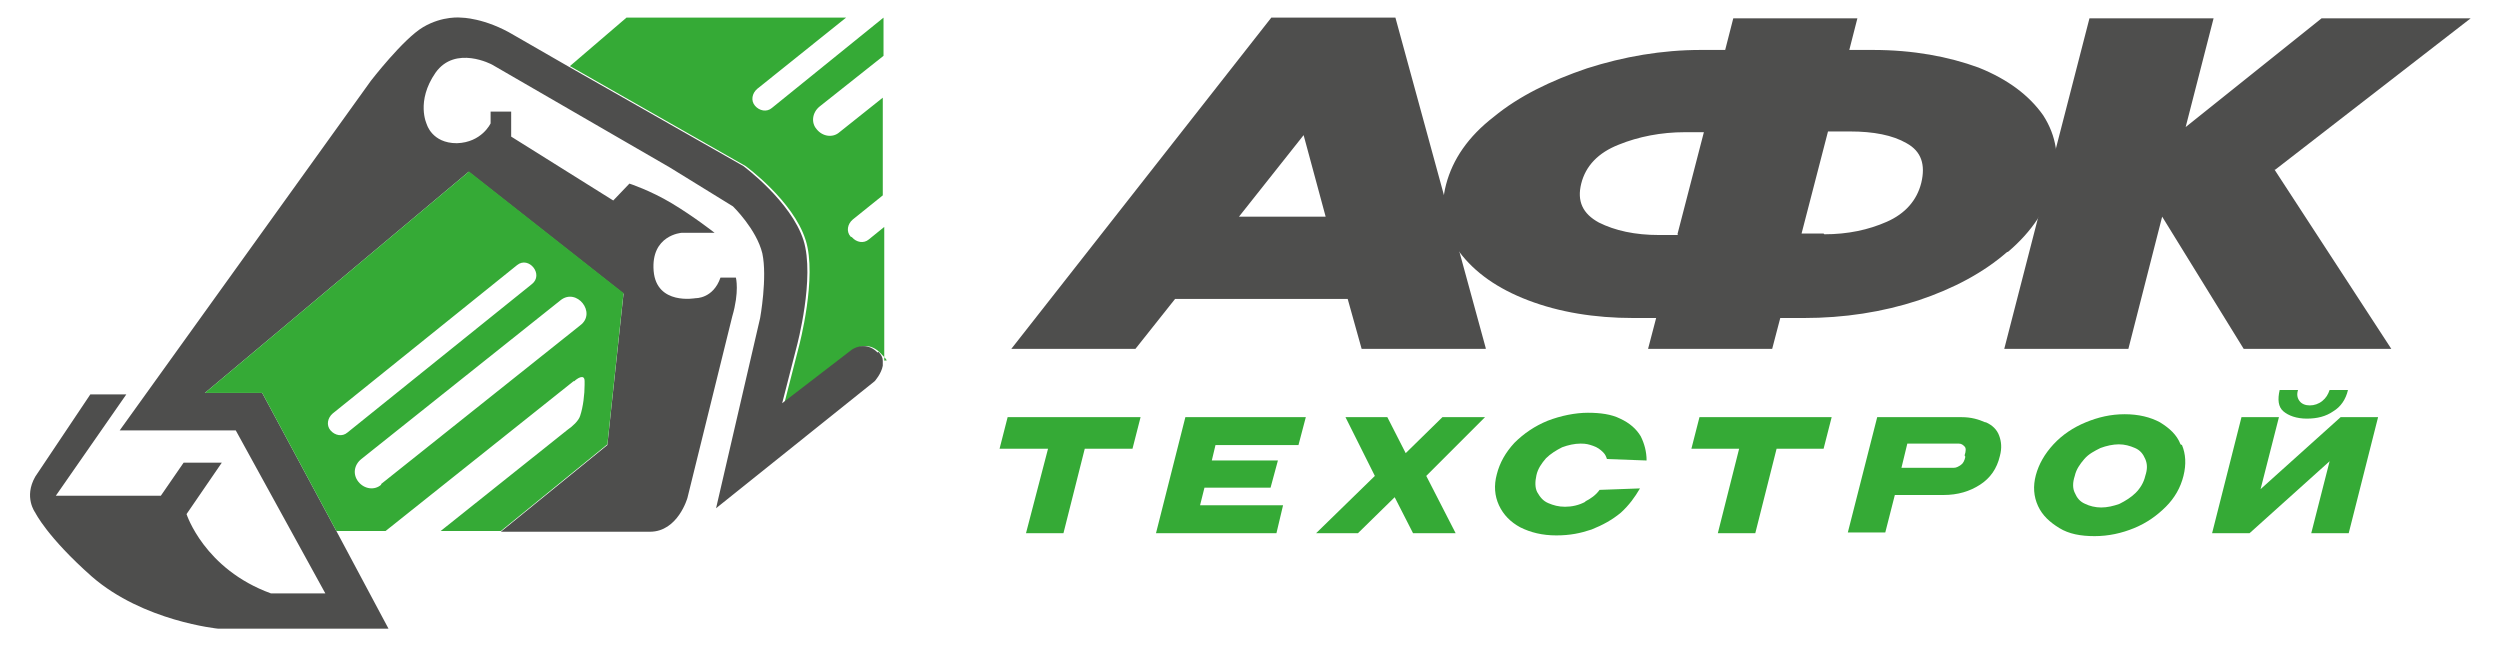 <?xml version="1.0" encoding="UTF-8"?> <svg xmlns="http://www.w3.org/2000/svg" id="_Слой_1" data-name="Слой_1" version="1.1" viewBox="0 0 340.4 88.1"><g><path d="M202.3,47.5h-16.9l-1.9-6.8h-23.5l-5.4,6.8h-16.9L173.1,2.4h16.9l12.3,45ZM177.5,18.4l-8.8,11.1h11.8l-3-11.1Z" fill="#4e4e4d"></path><path d="M273.3,34.3c-3.2,2.8-7.3,5-12.1,6.6-4.9,1.6-10.1,2.4-15.6,2.4h-3.2l-1.1,4.2h-16.9l1.1-4.2h-3.1c-5.3,0-10.1-.8-14.3-2.4-4.2-1.6-7.3-3.8-9.4-6.6-2.1-2.8-2.7-5.8-1.8-9.2.9-3.4,3-6.5,6.5-9.2,3.4-2.8,7.7-4.9,12.7-6.6,5-1.6,10.2-2.5,15.5-2.5h3.3l1.1-4.3h16.9l-1.1,4.3h3.2c5.5,0,10.3.9,14.4,2.4,4,1.6,6.9,3.8,8.8,6.5,1.8,2.8,2.3,5.9,1.4,9.3s-2.9,6.5-6.2,9.3ZM228.4,31.9l3.6-13.9h-2.6c-3.2,0-6.3.6-9,1.7-2.8,1.1-4.5,2.9-5.1,5.3-.6,2.4.2,4.1,2.4,5.3,2.2,1.1,4.9,1.7,8.2,1.7h2.6ZM248.4,31.9c3.2,0,6-.6,8.5-1.7,2.5-1.1,4.1-2.9,4.7-5.3.6-2.5,0-4.3-2-5.4-1.9-1.1-4.5-1.6-7.7-1.6h-3l-3.6,13.9h3Z" fill="#4e4e4d"></path><path d="M309.7,23.1l15.9,24.4h-20.1l-11.1-18-4.6,18h-16.9l11.6-45h16.9l-3.8,14.8,18.5-14.8h20.3l-26.6,20.6Z" fill="#4e4e4d"></path></g><polygon points="155.3 56.8 137.2 56.8 136.1 61.1 136.1 61.1 136.1 61.1 142.7 61.1 139.7 72.6 144.8 72.6 147.7 61.1 154.2 61.1 155.3 56.8" fill="#35aa36"></polygon><polygon points="164 66.4 173 66.4 174 62.7 165 62.7 165.5 60.6 176.8 60.6 177.8 56.8 161.4 56.8 157.4 72.6 173.8 72.6 174.7 68.8 163.4 68.8 164 66.4" fill="#35aa36"></polygon><polygon points="202.2 56.8 196.4 56.8 191.4 61.7 188.9 56.8 183.2 56.8 187.2 64.8 179.2 72.6 184.9 72.6 189.9 67.7 192.4 72.6 198.2 72.6 194.2 64.8 202.2 56.8" fill="#35aa36"></polygon><path d="M215.9,68.3c-.9.5-1.9.7-2.8.7s-1.6-.2-2.3-.5c-.7-.3-1.1-.8-1.5-1.5-.3-.6-.3-1.4-.1-2.3.2-.9.7-1.6,1.3-2.3.6-.6,1.4-1.1,2.2-1.5.8-.3,1.7-.5,2.5-.5s1.1.1,1.7.3c.6.2,1,.5,1.4.9.3.3.4.6.5.9l5.4.2c0-1.2-.3-2.3-.8-3.3-.6-1-1.5-1.8-2.8-2.4-1.2-.6-2.7-.8-4.4-.8s-3.7.4-5.5,1.1c-1.7.7-3.2,1.7-4.5,3-1.2,1.3-2,2.7-2.4,4.3-.4,1.5-.3,2.9.3,4.2.6,1.3,1.6,2.3,2.9,3,1.4.7,3,1.1,4.9,1.1s3.3-.3,4.8-.8c1.5-.6,2.8-1.3,4-2.3,1.1-1,1.9-2.1,2.6-3.3l-5.5.2c-.5.7-1.2,1.2-2,1.6Z" fill="#35aa36"></path><polygon points="249.4 56.8 231.4 56.8 230.3 61.1 230.3 61.1 230.3 61.1 236.8 61.1 233.9 72.6 239 72.6 241.9 61.1 248.3 61.1 249.4 56.8" fill="#35aa36"></polygon><path d="M270.3,57.5c-.9-.4-1.9-.7-3.2-.7h-11.5l-4,15.7h5.1l1.3-5.1h6.6c2,0,3.6-.5,5-1.4,1.4-.9,2.3-2.2,2.7-3.9h0c.3-1.1.2-2-.1-2.8-.3-.8-.9-1.4-1.8-1.8ZM267.6,62.2c-.1.5-.3.9-.6,1.1s-.6.4-1,.4c-.4,0-.9,0-1.6,0h-5.5l.8-3.3c1.6,0,2.7,0,3.4,0,.7,0,1.2,0,1.4,0h.7c.7,0,1.2,0,1.5,0,.4,0,.6.2.8.4.2.2.2.6,0,1.2Z" fill="#35aa36"></path><path d="M296.9,60.5c-.5-1.3-1.5-2.2-2.8-3-1.3-.7-2.9-1.1-4.8-1.1s-3.6.4-5.3,1.1c-1.7.7-3.2,1.7-4.4,3-1.2,1.3-2,2.7-2.4,4.2-.4,1.5-.3,2.9.3,4.2.6,1.3,1.6,2.2,2.9,3s2.9,1.1,4.8,1.1,3.7-.4,5.4-1.1c1.7-.7,3.1-1.7,4.3-2.9,1.2-1.2,2-2.6,2.4-4.2.4-1.6.3-3-.2-4.2ZM292.1,64.8c-.2.9-.7,1.7-1.3,2.3-.6.6-1.4,1.1-2.2,1.5-.8.3-1.7.5-2.5.5s-1.6-.2-2.2-.5c-.7-.3-1.1-.8-1.4-1.5-.3-.6-.3-1.4,0-2.3.2-.9.7-1.6,1.3-2.3.6-.7,1.4-1.1,2.2-1.5.8-.3,1.7-.5,2.5-.5s1.5.2,2.2.5c.7.3,1.1.8,1.4,1.5s.3,1.4,0,2.3Z" fill="#35aa36"></path><polygon points="318.7 56.8 307.8 66.6 310.3 56.8 305.2 56.8 301.2 72.6 306.3 72.6 317.2 62.8 314.7 72.6 319.8 72.6 323.8 56.8 318.7 56.8" fill="#35aa36"></polygon><path d="M314.1,57c1.4,0,2.6-.3,3.6-1,1-.6,1.7-1.6,2-2.9h-2.5c-.2.6-.5,1.1-1,1.5-.5.4-1.1.6-1.7.6s-1.1-.2-1.4-.6c-.3-.4-.4-.9-.2-1.5h-2.5c-.3,1.3-.2,2.3.5,2.9.7.6,1.8,1,3.2,1Z" fill="#35aa36"></path><g><path d="M115.8,32.2c-.6-.7-.4-1.7.3-2.3l4.1-3.3v-13.3l-5.9,4.7c-.9.8-2.3.6-3.1-.4-.8-.9-.6-2.3.4-3.1l8.7-6.9V2.4h0l-15.2,12.3c-.7.6-1.7.4-2.3-.3-.6-.7-.4-1.7.3-2.3l12.1-9.7h-29.9l-7.7,6.6,23.9,13.6s6.5,4.7,8.2,10.1c1.6,5-.9,14.4-.9,14.4l-2,7.8,9.5-7.3s1.8-1.3,3.5.4.5.8.6,1.2v-18.3l-2.1,1.7c-.7.6-1.7.4-2.3-.3Z" fill="#35aa36"></path><g><path d="M120.1,49.1v.7c0-.2,0-.5,0-.7Z" fill="#4e4e4d"></path><path d="M120.1,49.8s0,0,0,0h0Z" fill="#4e4e4d"></path><path d="M119.5,48c-1.7-1.7-3.5-.4-3.5-.4l-9.5,7.3,2-7.8s2.5-9.3.9-14.4c-1.7-5.3-8.2-10.1-8.2-10.1l-23.9-13.6-7.3-4.2c-4-2.4-7.2-2.4-7.2-2.4,0,0-2.5-.3-5.2,1.3-2.7,1.6-7.1,7.3-7.1,7.3L16.3,58.6h15.8l12.2,22.2h-7.4c-9.1-3.3-11.5-10.8-11.5-10.8l4.8-7h-5.2l-3.1,4.5H7.6l9.6-13.8h-4.9l-7.5,11.2c-1.6,2.8,0,4.9,0,4.9,0,0,1.6,3.3,7.7,8.7,7,6.1,17.2,7.1,17.2,7.1h23.2l-7.1-13.3-10.1-18.8h-7.8l35.9-30.1,21.1,16.6-2.2,20.6-14.5,11.8h20.3c3.8,0,5.1-4.6,5.1-4.6l6.1-24.7c1-3.4.5-5.3.5-5.3h-2.1c-1,2.9-3.4,2.8-3.4,2.8,0,0-5.3,1-5.7-3.7-.4-4.9,3.8-5.2,3.8-5.2h4.5s-2.8-2.2-5.8-4-5.8-2.7-5.8-2.7l-2.2,2.3-13.9-8.7v-3.4c0,0-2.8,0-2.8,0v1.6s-1.2,2.6-4.6,2.7c-3.4,0-4.1-2.6-4.1-2.6,0,0-1.5-3.1,1.2-7,2.7-3.8,7.7-1.1,7.7-1.1l24.2,14,8.6,5.3s3.2,3.1,4,6.4c.7,3.3-.3,8.8-.3,8.8l-6,25.9,21.6-17.3s.9-1,1.1-2.1c0,0,0,0,0,0v-.7c0-.4-.2-.8-.6-1.2Z" fill="#4e4e4d"></path></g><path d="M63.8,23.4l-35.9,30.1h7.8l10.1,18.8h6.7l25.6-20.4h.1c.3-.3,1.4-1.1,1.4,0v.5c0,1.3-.2,3-.6,4.2-.2.7-1.1,1.5-1.7,1.9l-17.3,13.8h8.2l14.5-11.8,2.2-20.6-21.1-16.6ZM45,58.6c-.6-.7-.4-1.7.3-2.3l25.1-20.2c1.6-1.3,3.7,1.3,2,2.6l-25.1,20.2c-.7.6-1.7.4-2.3-.3ZM51.9,66c-.9.8-2.3.6-3.1-.4s-.6-2.3.4-3.1l27.1-21.6c2.2-1.8,5,1.7,2.7,3.4l-27.1,21.6Z" fill="#35aa36"></path></g></svg> 